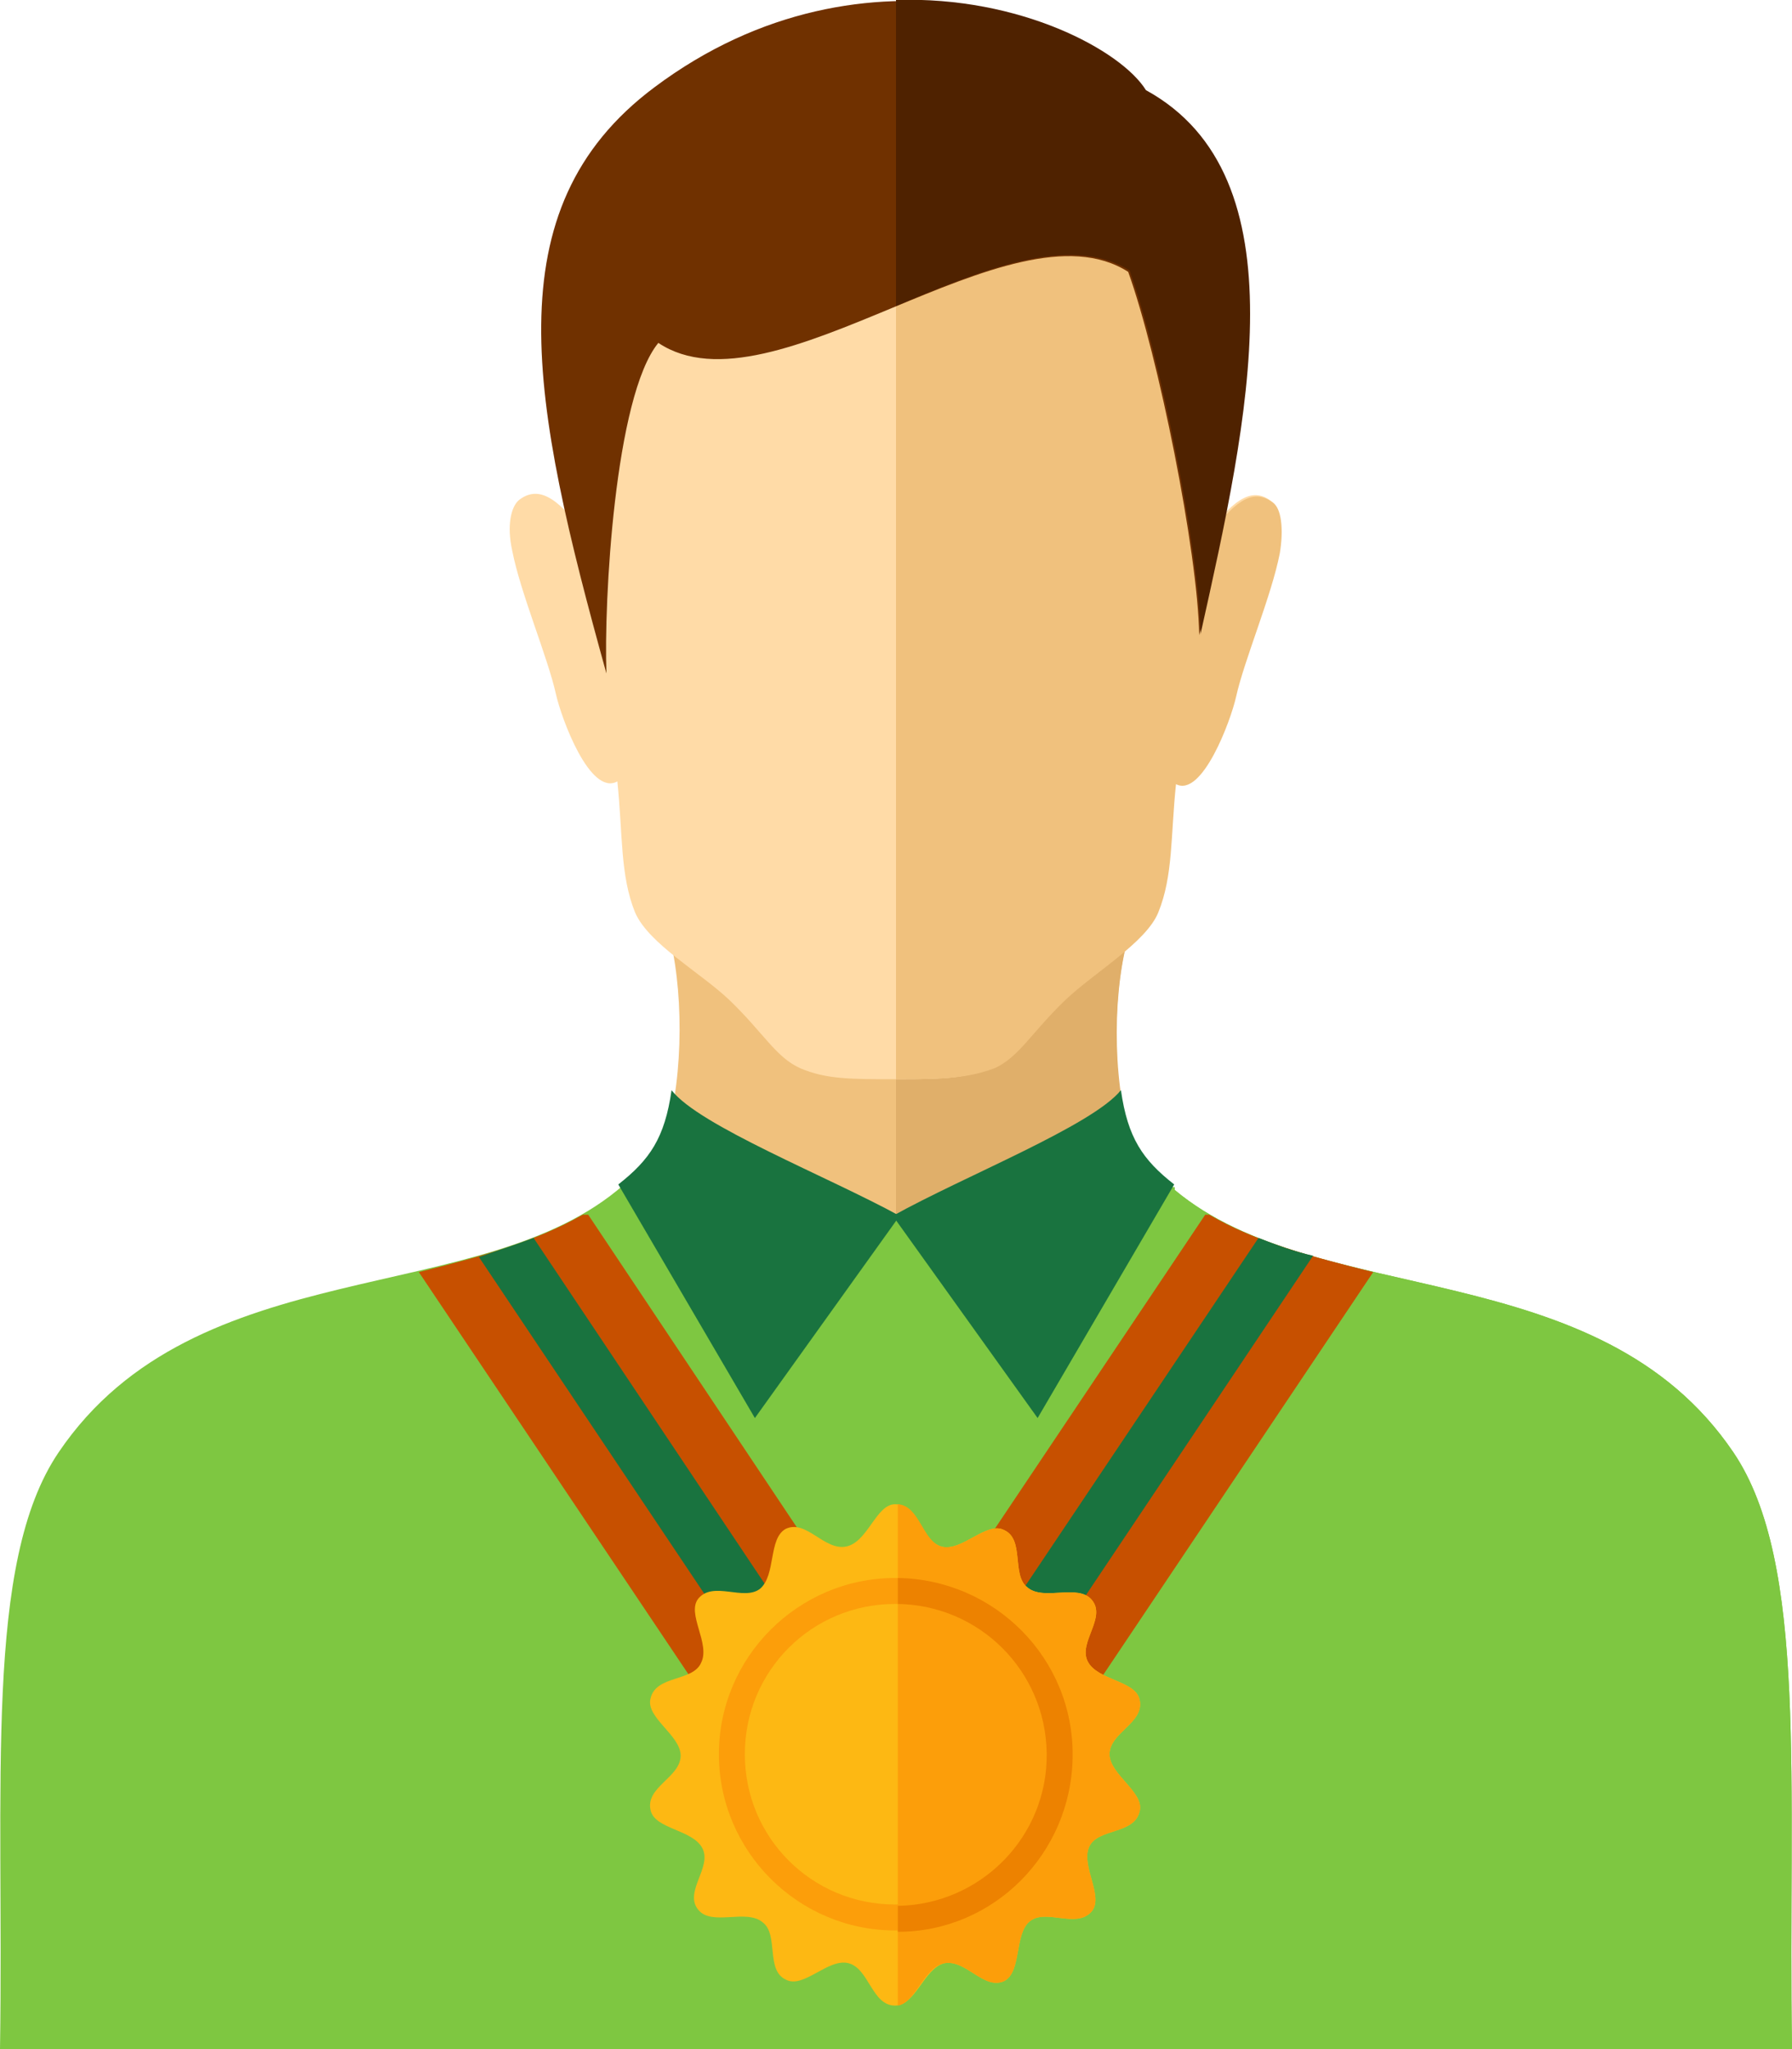 <svg xmlns="http://www.w3.org/2000/svg" xml:space="preserve" id="Layer_1" x="0" y="0" style="enable-background:new -239 322 131.2 150" version="1.1" viewBox="-239 322 131.2 150"><style type="text/css">.st0{fill:#f0c17d}.st1{fill:#e0af6a}.st2{fill:#ffdba7}.st3{fill:#703100}.st4{fill:#4f2200}.st5{fill:#7ec741}.st6{fill:#19733f}.st7{fill:#c75000}.st8{fill:#fdb813}.st9{fill:#fc9e0a}.st10{fill:#ed8200}</style><g id="experience_number_illustration"><path id="Path_658" d="M-156 406c1.1 3 5.7 6.6 10.9 8.5 19.2 7 27.5 6.5 33.6 24.4-8.4 8.9-18.6 15.9-29.9 20.5h-64c-10.4-4.2-19.8-10.5-27.8-18.4.5-31 34.6-13 42.7-35.1 1.5-4.2 1.6-10.7.6-15l16.7.3 16.7-.3c-1.1 4.4-1.1 11 .5 15.1z" class="st0"/><path id="Path_659" d="M-156 406c.9 2.4 3.9 5.3 8 7 19.9 8.7 34.4 8.2 36.5 25.9-8.4 8.9-18.6 15.9-29.9 20.5h-32v-68.1h.2l16.7-.3c-1.1 4.3-1 10.9.5 15z" class="st1"/><path id="Path_660" d="M-173 401h-.3c-3.5 0-5.2 0-7.1-.8-1.8-.8-2.7-2.6-5.2-5-2.1-2-5.9-4.1-6.9-6.4-1.1-2.7-.9-5.7-1.3-9.6-2 1.1-4.1-4.6-4.5-6.4-.6-2.7-2.6-7.4-3.2-10.5-.4-1.8-.1-3.2.5-3.7 1.3-1 2.7-.4 4.7 2.4-.2-3.4-.1-6.8.3-10.1 2.7-15.6 40.9-24.4 45.1-.1.4 3.4.6 6.8.4 10.2 2-2.7 3.3-3.3 4.6-2.3.6.4.8 1.9.5 3.7-.6 3.1-2.6 7.8-3.2 10.5-.4 1.8-2.5 7.4-4.4 6.4-.4 3.8-.2 6.7-1.3 9.4-.9 2.2-4.7 4.4-6.8 6.4-2.5 2.4-3.4 4.2-5.2 5-1.8.8-3.5.9-6.7.9z" class="st2"/><path id="Path_661" d="M-173 401h-.4v-65.1c10.2-.9 20.5 3.1 22.6 15 .4 3.4.6 6.8.4 10.2 2-2.7 3.3-3.3 4.6-2.3.6.4.8 1.9.5 3.7-.6 3.1-2.6 7.8-3.2 10.5-.4 1.8-2.5 7.4-4.4 6.4-.4 3.8-.2 6.7-1.3 9.4-.9 2.2-4.7 4.4-6.8 6.4-2.5 2.4-3.4 4.2-5.2 5-1.9.7-3.6.8-6.8.8z" class="st0"/><path id="Path_662" d="M-190.8 347.1c-3.2 3.9-4 19-3.8 24.2-5.5-19.8-8.4-34 3.5-42.9 15.6-11.7 33.1-4.5 35.9.3 11.5 6.3 7.5 24.1 4 39.8-.1-6.1-3-20.5-5.2-26.6-8.6-5.5-26 10.8-34.4 5.2z" class="st3"/><path id="Path_663" d="M-173.4 322c9.1-.3 16.5 3.7 18.3 6.6 11.5 6.3 7.5 24.1 4 39.8-.1-6.1-3-20.5-5.2-26.6-4.3-2.7-10.7-.1-17.1 2.6V322z" class="st4"/><path id="Path_664" d="M-153.5 408.7c.1.1.2.2.3.2h.2v.2c10.5 8.8 31 4.6 40.9 19.2 5.5 8.1 4 24.2 4.3 43.7H-239c.3-19.5-1.2-35.6 4.3-43.7 10.1-14.9 31-10.4 41.4-19.6l.1.4 19.9 2.1 19.7-2.2.1-.3z" class="st5"/><path id="Path_665" d="M-153.5 408.7c.1.1.2.2.3.2h.2v.2c10.5 8.8 31 4.6 40.9 19.2 5.5 8.1 4 24.2 4.3 43.7h-65.6v-60.8h.1l19.7-2.2.1-.3z" class="st5"/><g id="Group_580" transform="translate(45.268 79.802)"><path id="Path_666" d="M-202.2 322c.5 3.5 1.6 5.1 3.9 6.9l-10 17.1-10.6-14.8c5.2-2.9 14.6-6.6 16.7-9.2z" class="st6"/><path id="Path_667" d="M-235.1 322c-.5 3.5-1.6 5.1-3.9 6.9l10 17.1 10.6-14.8c-5.3-2.9-14.7-6.6-16.7-9.2z" class="st6"/></g><g id="Group_583" transform="translate(30.666 88.919)"><g id="Group_581"><path id="Path_668" d="M-227 322h.4l26.1 39.1h-15.1l-23.4-34.9c4.4-1.1 8.5-2.2 12-4.2z" class="st7"/><path id="Path_669" d="m-230.6 323.7 25 37.4h-4.9l-24.1-36c1.4-.5 2.7-.9 4-1.4z" class="st6"/></g><g id="Group_582" transform="translate(31.372)"><path id="Path_670" d="M-212.5 322h-.3l-26.2 39.1h15.1l23.4-34.9c-4.4-1.1-8.6-2.2-12-4.2z" class="st7"/><path id="Path_671" d="m-208.9 323.7-25 37.3h4.9l24.1-36c-1.4-.3-2.7-.8-4-1.3z" class="st6"/></g></g><g id="Group_584" transform="translate(47.633 110.11)"><path id="Path_672" d="M-221.1 322c1.7 0 1.9 2.7 3.4 3.1 1.5.4 3.3-1.9 4.6-1.2 1.5.7.5 3.3 1.7 4.2 1.2 1 3.7-.3 4.7.9 1.1 1.3-1 3.1-.3 4.5s3.5 1.4 3.8 2.8c.4 1.7-2.2 2.4-2.2 4 0 1.5 2.6 2.8 2.2 4.2-.4 1.7-3.1 1.2-3.7 2.6s1.1 3.6.2 4.7c-1.1 1.3-3.3-.2-4.5.7s-.6 3.7-1.9 4.4c-1.5.7-2.8-1.6-4.4-1.3-1.5.4-2.1 3.1-3.6 3.1-1.7 0-1.9-2.7-3.4-3.1s-3.3 1.9-4.6 1.2c-1.5-.7-.5-3.3-1.7-4.2-1.2-1-3.7.3-4.7-.9-1.1-1.3 1-3.1.3-4.5s-3.5-1.4-3.8-2.8c-.4-1.7 2.2-2.4 2.2-4 0-1.5-2.6-2.8-2.2-4.2.4-1.7 3.1-1.2 3.7-2.6.7-1.4-1.1-3.6-.2-4.7 1.1-1.3 3.3.2 4.5-.7 1.2-1 .6-3.7 1.9-4.4 1.5-.7 2.8 1.6 4.4 1.3 1.6-.3 2.2-3.1 3.6-3.1z" class="st8"/><path id="Path_673" d="M-220.9 322c1.6.1 1.8 2.7 3.2 3.1 1.5.4 3.3-1.9 4.6-1.2 1.5.7.5 3.3 1.7 4.2 1.2 1 3.7-.3 4.7.9 1.1 1.3-1 3.1-.3 4.5s3.5 1.4 3.8 2.8c.4 1.7-2.2 2.4-2.2 4 0 1.5 2.6 2.8 2.2 4.2-.4 1.7-3.1 1.2-3.7 2.6s1.1 3.6.2 4.7c-1.1 1.3-3.3-.2-4.5.7s-.6 3.7-1.9 4.4c-1.5.7-2.8-1.6-4.4-1.3-1.5.3-2.1 2.9-3.4 3.1V322z" class="st9"/><path id="Path_674" d="M-221.1 327.4c7.1 0 12.9 5.8 12.9 12.9 0 7.1-5.8 12.9-12.9 12.9-7.1 0-12.9-5.8-12.9-12.9 0-7.1 5.8-12.9 12.9-12.9zm0 1.9c-6.1 0-11 4.9-11 11s4.9 11 11 11 11-4.9 11-11c.1-6-4.9-11-11-11z" class="st9"/><path id="Path_675" d="M-220.9 327.4c7.1.1 12.9 5.9 12.8 13.1-.1 7.1-5.8 12.8-12.8 12.8v-1.9c6.1-.1 11-5.1 10.9-11.2-.1-6-4.9-10.8-10.9-10.9v-1.9z" class="st10"/></g></g></svg>